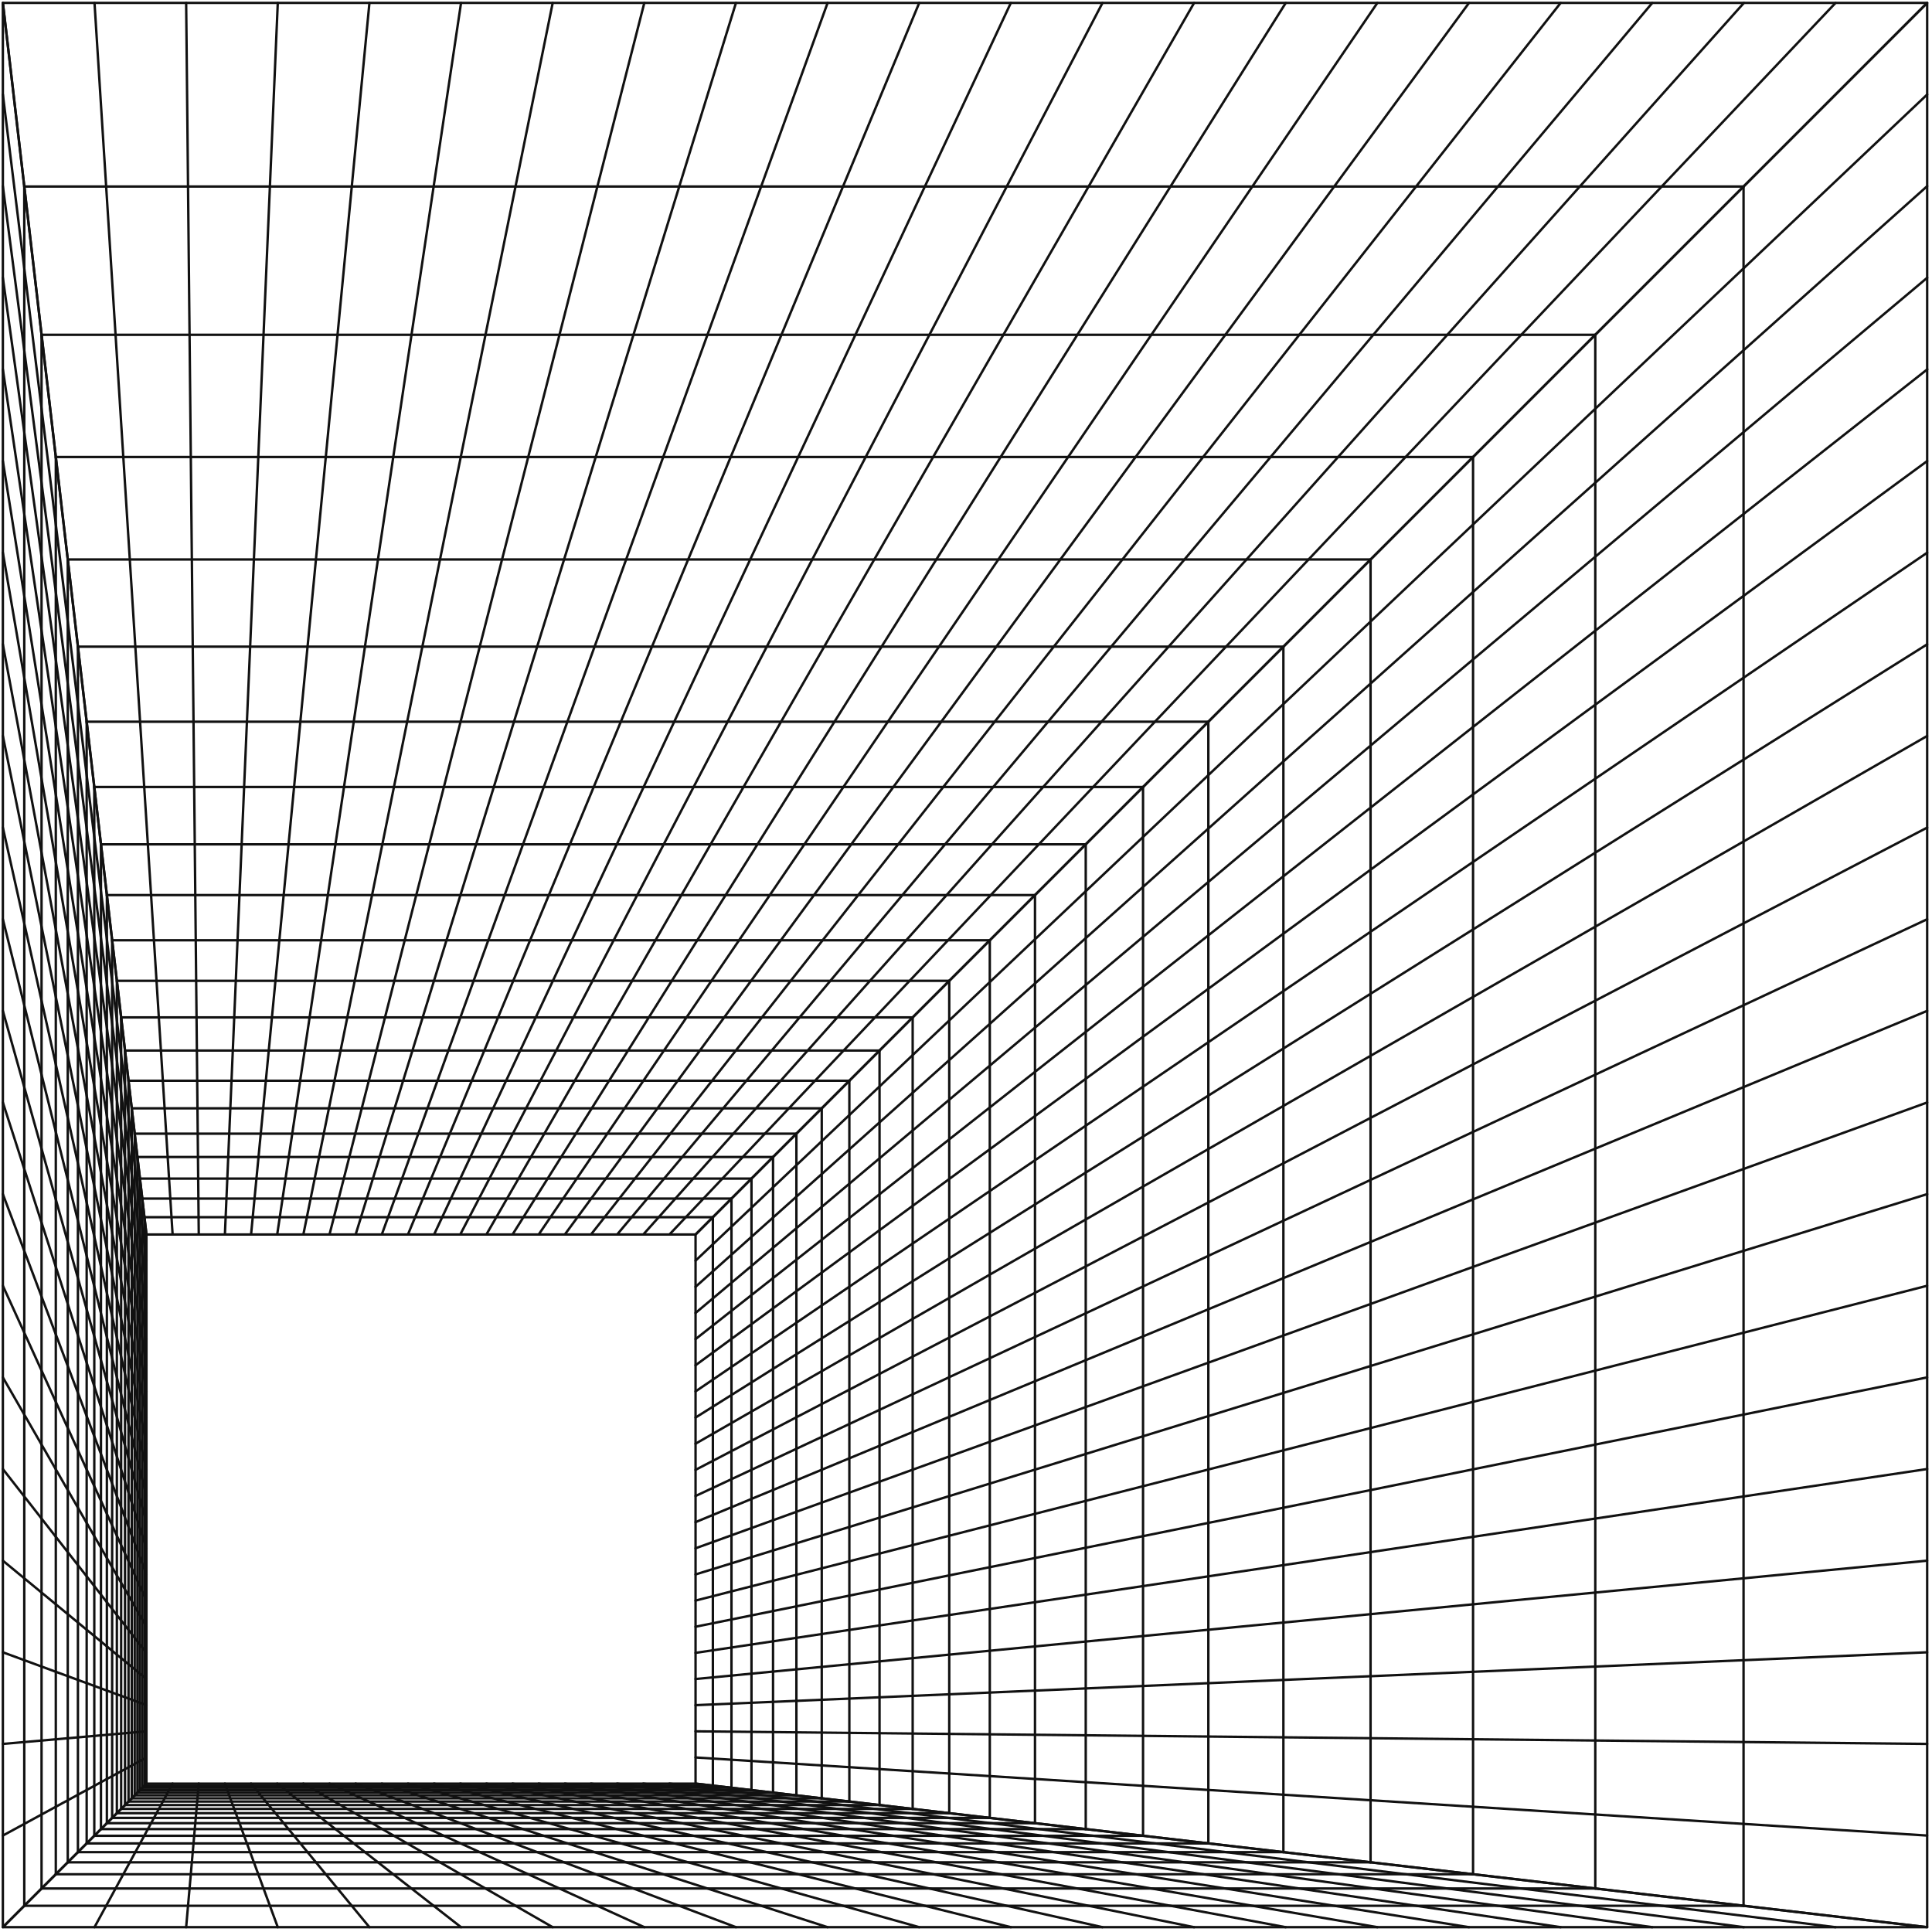 <svg width="502" height="502" fill="none" xmlns="http://www.w3.org/2000/svg"><g clip-path="url(#a)" fill="#111"><path d="M500.746 501.063a.219.219 0 0 1-.036-.003l-320.018-37.307a.312.312 0 0 1-.276-.31V320.768c0-.083.033-.163.091-.221L500.525.529a.31.31 0 0 1 .34-.067.313.313 0 0 1 .192.288v500a.31.31 0 0 1-.311.313zm-319.705-37.898L500.434 500.4V1.505L181.041 320.898v142.267z"/><path d="M180.729 327.875a.313.313 0 0 1-.215-.539L500.532 24.334a.31.31 0 0 1 .441.012.31.31 0 0 1-.012.442L180.944 327.79a.307.307 0 0 1-.215.085zM180.729 334.669a.313.313 0 0 1-.209-.545L500.538 48.136a.312.312 0 1 1 .416.466L180.937 334.59a.312.312 0 0 1-.208.08zM180.729 341.462a.312.312 0 0 1-.201-.551L500.546 71.939a.312.312 0 1 1 .401.478L180.931 341.388a.31.31 0 0 1-.202.074zM180.729 348.256a.313.313 0 0 1-.194-.557L500.553 95.743a.313.313 0 1 1 .386.49L180.922 348.19a.31.31 0 0 1-.193.066zM180.729 355.051a.31.31 0 0 1-.252-.128.311.311 0 0 1 .067-.437l320.018-234.939a.312.312 0 0 1 .437.068.31.31 0 0 1-.067.436l-320.018 234.94a.312.312 0 0 1-.185.06zM180.729 361.846a.312.312 0 0 1-.176-.57L500.57 143.351a.312.312 0 0 1 .352.516L180.904 361.792a.306.306 0 0 1-.175.054zM180.729 368.639a.313.313 0 0 1-.167-.578l320.018-200.91a.313.313 0 0 1 .332.53l-320.017 200.91a.312.312 0 0 1-.166.048zM180.729 375.432a.311.311 0 0 1-.156-.582L500.59 190.956a.313.313 0 0 1 .312.541L180.884 375.391a.32.32 0 0 1-.155.041zM180.729 382.228a.312.312 0 0 1-.145-.589L500.602 214.76a.312.312 0 1 1 .288.554L180.873 382.193a.319.319 0 0 1-.144.035zM180.73 389.023a.315.315 0 0 1-.284-.18.31.31 0 0 1 .15-.415l320.017-149.863a.31.31 0 0 1 .415.15.31.31 0 0 1-.15.415L180.861 388.993a.3.3 0 0 1-.131.03zM180.729 395.815a.312.312 0 0 1-.12-.601l320.017-132.847a.313.313 0 0 1 .409.168.314.314 0 0 1-.169.409L180.849 395.792a.32.32 0 0 1-.12.023zM180.729 402.609a.313.313 0 0 1-.107-.606L500.64 286.17a.312.312 0 1 1 .212.588L180.835 402.59a.304.304 0 0 1-.106.019zM180.729 409.403a.314.314 0 0 1-.093-.612l320.018-98.816a.312.312 0 1 1 .185.598l-320.018 98.816a.298.298 0 0 1-.092.014zM180.728 416.197a.312.312 0 0 1-.077-.615l320.017-81.801a.313.313 0 0 1 .155.605l-320.017 81.801a.31.31 0 0 1-.078.01zM180.728 422.992a.313.313 0 0 1-.062-.619l320.017-64.786a.313.313 0 0 1 .125.612l-320.017 64.786a.347.347 0 0 1-.063.007zM180.728 429.786a.313.313 0 0 1-.046-.622l320.017-47.77a.312.312 0 0 1 .093.618l-320.018 47.77c-.015.002-.03.004-.046.004zM180.729 436.579a.315.315 0 0 1-.312-.282.314.314 0 0 1 .282-.341l320.017-30.755a.313.313 0 0 1 .06.622l-320.017 30.755-.03.001zM180.729 443.374a.314.314 0 0 1-.313-.298.314.314 0 0 1 .299-.327l320.018-13.738h.013a.313.313 0 0 1 .014.625l-320.017 13.738h-.014zM500.746 453.444h-.004l-320.017-3.276a.311.311 0 0 1-.309-.316.311.311 0 0 1 .313-.309h.003l320.018 3.276a.312.312 0 0 1-.004.625zM500.747 477.253h-.02L180.709 456.96a.313.313 0 0 1-.292-.331.314.314 0 0 1 .331-.293l320.017 20.292a.314.314 0 0 1-.018.625z"/><path d="M453.033 495.501a.312.312 0 0 1-.312-.312V48.465a.313.313 0 0 1 .625 0v446.724c0 .172-.14.312-.313.312zM414.51 491.008a.313.313 0 0 1-.313-.312V86.988a.313.313 0 0 1 .625 0v403.708c0 .172-.14.312-.312.312zM382.752 487.306a.313.313 0 0 1-.313-.312V118.746a.313.313 0 0 1 .625 0v368.248c0 .172-.14.312-.312.312zM356.119 484.203a.313.313 0 0 1-.312-.313V145.375a.313.313 0 0 1 .625 0V483.89c0 .173-.14.313-.313.313zM333.471 481.562a.313.313 0 0 1-.313-.313V168.025a.313.313 0 0 1 .625 0v313.224c0 .174-.14.313-.312.313zM313.971 479.29a.313.313 0 0 1-.313-.313v-291.45a.313.313 0 0 1 .625 0v291.45c0 .173-.14.313-.312.313zM297.002 477.31a.313.313 0 0 1-.313-.313V204.492a.313.313 0 0 1 .625 0v272.506c0 .173-.14.312-.312.312zM282.111 475.574a.312.312 0 0 1-.312-.312V219.387a.313.313 0 1 1 .625 0v255.875c0 .172-.14.312-.313.312zM268.928 474.037a.313.313 0 0 1-.313-.312V232.568a.313.313 0 0 1 .625 0v241.157c0 .172-.14.312-.312.312zM257.182 472.668a.313.313 0 0 1-.313-.313V244.316a.313.313 0 0 1 .625 0v228.04c0 .172-.14.312-.312.312zM246.646 471.44a.312.312 0 0 1-.312-.312V254.852a.313.313 0 1 1 .625 0v216.276c0 .172-.14.312-.313.312zM237.143 470.333a.313.313 0 0 1-.313-.312V264.354a.313.313 0 0 1 .625 0v205.667c0 .172-.14.312-.312.312zM228.533 469.328a.312.312 0 0 1-.312-.312V272.967a.313.313 0 1 1 .625 0v196.049c0 .172-.14.312-.313.312zM220.689 468.414a.312.312 0 0 1-.312-.312V280.811a.313.313 0 1 1 .625 0v187.291c0 .172-.14.312-.313.312zM213.518 467.578a.313.313 0 0 1-.313-.312V287.983a.313.313 0 0 1 .625 0v179.282c0 .173-.14.313-.312.313zM206.932 466.811a.313.313 0 0 1-.313-.313v-171.93a.313.313 0 0 1 .625 0v171.93c0 .173-.14.313-.312.313zM200.861 466.103a.313.313 0 0 1-.312-.313V300.634a.313.313 0 1 1 .625 0V465.79a.312.312 0 0 1-.313.313zM195.26 465.449a.313.313 0 0 1-.313-.312V306.239a.313.313 0 0 1 .625 0v158.898c0 .172-.14.312-.312.312zM190.061 464.844a.313.313 0 0 1-.313-.312V311.437a.313.313 0 1 1 .625 0v153.095a.312.312 0 0 1-.312.312zM185.229 464.28a.313.313 0 0 1-.313-.312V316.267a.313.313 0 1 1 .625 0v147.701c0 .172-.14.312-.312.312z"/><path d="M180.734 321.08H38.059a.311.311 0 0 1-.31-.276L.441.786A.31.31 0 0 1 .52.542.308.308 0 0 1 .751.438h500a.313.313 0 0 1 .222.533L180.955 320.989a.317.317 0 0 1-.221.091zm-142.398-.625h142.268L499.996 1.063H1.103l37.233 319.392z"/><path d="M453.038 48.777H6.314a.313.313 0 0 1 0-.625h446.724a.313.313 0 1 1 0 .625zM414.51 87.303H10.803a.313.313 0 0 1 0-.625H414.51a.313.313 0 1 1 0 .625zM382.753 119.059H14.506a.313.313 0 0 1 0-.625h368.247a.313.313 0 1 1 0 .625zM356.126 145.688H17.611a.313.313 0 0 1 0-.626h338.515a.313.313 0 0 1 0 .626zM333.476 168.338H20.252a.313.313 0 0 1 0-.625h313.224a.312.312 0 0 1 0 .625zM313.975 187.84H22.525a.313.313 0 0 1 0-.625h291.45a.313.313 0 1 1 0 .625zM297.007 204.805H24.502a.313.313 0 0 1 0-.625h272.506a.313.313 0 1 1-.001.625zM282.111 219.701H26.236a.313.313 0 0 1 0-.625h255.875a.313.313 0 1 1 0 .625zM268.932 232.883H27.775a.313.313 0 0 1 0-.625h241.157a.312.312 0 0 1 0 .625zM257.185 244.629H29.147a.313.313 0 0 1 0-.625h228.039a.313.313 0 1 1-.001.625zM246.649 255.164H30.373a.313.313 0 0 1 0-.625h216.276a.313.313 0 1 1 0 .625zM237.145 264.667H31.478a.313.313 0 0 1 0-.625h205.667a.312.312 0 0 1 0 .625zM228.535 273.279H32.486a.313.313 0 0 1 0-.625h196.049a.313.313 0 1 1 0 .625zM220.692 281.123H33.4a.313.313 0 0 1 0-.625h187.292a.313.313 0 0 1 0 .625zM213.519 288.296H34.236a.313.313 0 0 1 0-.625h179.282a.312.312 0 0 1 .001.625zM206.932 294.881H35.002a.313.313 0 0 1 0-.625h171.93a.312.312 0 0 1 0 .625zM200.865 300.947H35.709a.313.313 0 0 1 0-.625h165.156a.313.313 0 1 1 0 .625zM195.263 306.552H36.365a.313.313 0 0 1 0-.625h158.898a.312.312 0 0 1 0 .625zM190.066 311.749H36.971a.313.313 0 0 1 0-.625h153.095a.313.313 0 0 1 0 .625zM185.234 316.579h-147.7a.313.313 0 0 1 0-.625h147.7a.313.313 0 1 1 0 .625z"/><path d="M173.94 321.08a.312.312 0 0 1-.228-.526L476.715.534a.313.313 0 0 1 .454.43L174.166 320.982a.31.31 0 0 1-.226.098zM167.142 321.081a.314.314 0 0 1-.233-.522L452.896.542a.312.312 0 1 1 .466.416L167.376 320.977a.315.315 0 0 1-.234.104zM160.35 321.08a.314.314 0 0 1-.24-.514L429.082.549a.313.313 0 0 1 .479.401L160.589 320.97a.31.31 0 0 1-.239.111zM153.556 321.08a.313.313 0 0 1-.245-.506L405.266.556a.312.312 0 0 1 .491.387L153.801 320.96a.312.312 0 0 1-.245.119zM146.76 321.08a.319.319 0 0 1-.185-.06.315.315 0 0 1-.068-.438L381.448.565a.312.312 0 1 1 .505.369L147.012 320.952a.31.31 0 0 1-.252.128zM139.966 321.081a.312.312 0 0 1-.257-.488L357.634.574a.312.312 0 0 1 .516.351L140.225 320.944a.31.31 0 0 1-.259.138zM133.174 321.08a.314.314 0 0 1-.265-.479L333.819.584a.313.313 0 0 1 .53.332l-200.91 320.018a.312.312 0 0 1-.265.146zM126.38 321.081a.311.311 0 0 1-.27-.468L310.003.594a.312.312 0 1 1 .541.311L126.651 320.925a.314.314 0 0 1-.271.157zM119.587 321.08a.324.324 0 0 1-.144-.034.314.314 0 0 1-.132-.422L286.19.605a.312.312 0 1 1 .553.29L119.865 320.912a.312.312 0 0 1-.278.167zM112.791 321.08a.313.313 0 0 1-.283-.446L262.371.617a.311.311 0 1 1 .565.265L113.075 320.9a.314.314 0 0 1-.284.18zM105.998 321.08a.312.312 0 0 1-.288-.432L238.557.63a.312.312 0 1 1 .578.24L106.287 320.888a.312.312 0 0 1-.289.192zM99.205 321.08a.312.312 0 0 1-.294-.419L214.744.644a.312.312 0 1 1 .587.212L99.499 320.874a.313.313 0 0 1-.294.206zM92.409 321.08a.314.314 0 0 1-.299-.405L190.926.658a.312.312 0 1 1 .598.185L92.707 320.86a.314.314 0 0 1-.298.22zM85.615 321.08a.311.311 0 0 1-.302-.39L167.113.672a.311.311 0 0 1 .38-.225.311.311 0 0 1 .225.38l-81.8 320.018a.313.313 0 0 1-.303.235zM78.823 321.08a.312.312 0 0 1-.306-.375L143.302.687a.311.311 0 0 1 .368-.243.312.312 0 0 1 .244.368L79.129 320.83a.313.313 0 0 1-.306.25zM72.025 321.08a.311.311 0 0 1-.309-.359L119.488.704a.311.311 0 0 1 .355-.263.311.311 0 0 1 .262.355l-47.77 320.018a.312.312 0 0 1-.309.266zM65.237 321.08l-.03-.001a.313.313 0 0 1-.282-.341L95.68.72a.313.313 0 0 1 .623.06L65.548 320.798a.314.314 0 0 1-.311.282zM58.44 321.08h-.014a.311.311 0 0 1-.299-.325L71.866.736a.313.313 0 0 1 .624.026L58.75 320.782a.311.311 0 0 1-.311.299zM51.645 321.08a.312.312 0 0 1-.312-.309L48.057.754a.314.314 0 0 1 .308-.317h.004c.171 0 .311.138.313.31l3.276 320.017a.314.314 0 0 1-.309.316h-.004zM44.849 321.081a.312.312 0 0 1-.312-.292L24.245.771a.311.311 0 0 1 .292-.33.311.311 0 0 1 .332.292l20.29 320.017a.31.31 0 0 1-.292.331h-.018zM.742 501.063a.312.312 0 0 1-.312-.312v-500a.312.312 0 0 1 .623-.036L38.36 320.731l.002.036v142.675a.31.31 0 0 1-.091.221L.963 500.972a.312.312 0 0 1-.22.091zM1.055 6.129v493.867l36.682-36.683V320.787L1.055 6.129z"/><path d="M.743 477.253a.313.313 0 0 1-.15-.588L37.9 456.374a.313.313 0 0 1 .299.549L.891 477.215a.306.306 0 0 1-.148.038zM.746 453.444a.313.313 0 0 1-.027-.624l37.307-3.276a.313.313 0 0 1 .055.623L.774 453.443l-.028.001zM38.053 443.374a.287.287 0 0 1-.107-.02L.638 429.616a.312.312 0 1 1 .216-.587l37.308 13.739a.313.313 0 0 1-.109.606zM38.05 436.58a.313.313 0 0 1-.199-.072L.544 405.753a.312.312 0 1 1 .397-.482l37.308 30.755a.312.312 0 0 1-.199.554zM38.05 429.786a.31.31 0 0 1-.246-.12L.496 381.896a.313.313 0 1 1 .493-.385l37.307 47.77a.313.313 0 0 1-.246.505zM38.05 422.992a.313.313 0 0 1-.271-.157L.472 358.049a.31.31 0 0 1 .115-.426.311.311 0 0 1 .426.115l37.307 64.786a.31.31 0 0 1-.27.468zM38.053 416.198a.312.312 0 0 1-.285-.182L.462 334.213a.311.311 0 0 1 .155-.413.311.311 0 0 1 .413.155l37.308 81.801a.313.313 0 0 1-.285.442zM38.05 409.403a.314.314 0 0 1-.292-.203L.45 310.384a.311.311 0 0 1 .183-.402.314.314 0 0 1 .402.182l37.308 98.816a.312.312 0 0 1-.293.423zM38.054 402.61a.312.312 0 0 1-.298-.216L.45 286.561a.314.314 0 0 1 .2-.394.314.314 0 0 1 .395.202L38.35 402.201a.314.314 0 0 1-.297.409zM38.05 395.816a.313.313 0 0 1-.301-.229L.44 262.74a.312.312 0 1 1 .602-.169L38.35 395.419a.313.313 0 0 1-.3.397zM38.05 389.022a.312.312 0 0 1-.302-.238L.438 238.922a.312.312 0 0 1 .607-.152l37.308 149.863a.313.313 0 0 1-.303.389zM38.05 382.226a.312.312 0 0 1-.305-.245L.437 215.104a.314.314 0 0 1 .236-.374.315.315 0 0 1 .374.236l37.308 166.88a.314.314 0 0 1-.236.374.411.411 0 0 1-.07.006zM38.052 375.433a.314.314 0 0 1-.306-.25L.44 191.289a.314.314 0 0 1 .243-.369.314.314 0 0 1 .37.244L38.36 375.058a.313.313 0 0 1-.308.375zM38.049 368.639a.314.314 0 0 1-.308-.255L.435 167.474a.31.31 0 0 1 .25-.363.31.31 0 0 1 .364.25l37.307 200.91a.31.31 0 0 1-.307.368zM38.052 361.846a.313.313 0 0 1-.308-.26L.438 143.661a.314.314 0 0 1 .255-.362.314.314 0 0 1 .361.255l37.308 217.925a.314.314 0 0 1-.255.362c-.019.002-.038.005-.055.005zM38.049 355.05a.314.314 0 0 1-.309-.264L.434 119.846a.313.313 0 0 1 .617-.098l37.308 234.94a.313.313 0 0 1-.31.362zM38.052 348.257a.312.312 0 0 1-.309-.267L.437 96.034a.312.312 0 1 1 .619-.091l37.307 251.956a.312.312 0 0 1-.264.355c-.016.001-.03.003-.047.003zM38.049 341.464a.312.312 0 0 1-.309-.27L.433 72.223a.312.312 0 1 1 .618-.087L38.36 341.108a.313.313 0 0 1-.31.356zM38.049 334.669a.314.314 0 0 1-.31-.272L.432 48.409a.312.312 0 1 1 .62-.08L38.36 334.317a.313.313 0 0 1-.27.35l-.041.002zM38.052 327.873a.314.314 0 0 1-.31-.273L.436 24.597a.313.313 0 0 1 .621-.076l37.308 303.002a.313.313 0 0 1-.273.349l-.04.001z"/><path d="M6.305 495.501a.313.313 0 0 1-.313-.312V48.465a.313.313 0 0 1 .625 0v446.724c0 .172-.14.312-.312.312zM10.797 491.01a.313.313 0 0 1-.313-.312V86.99a.313.313 0 0 1 .625 0v403.708c0 .172-.14.312-.312.312zM14.5 487.306a.313.313 0 0 1-.313-.312V118.746a.313.313 0 0 1 .626 0v368.248c0 .172-.14.312-.313.312zM17.605 484.203a.313.313 0 0 1-.312-.313V145.375a.313.313 0 0 1 .625 0V483.89c0 .173-.14.313-.313.313zM20.246 481.562a.313.313 0 0 1-.312-.313V168.025a.313.313 0 0 1 .625 0v313.224c0 .174-.14.313-.313.313zM22.52 479.29a.313.313 0 0 1-.313-.313v-291.45a.313.313 0 0 1 .625 0v291.45c0 .173-.14.313-.313.313zM24.5 477.31a.313.313 0 0 1-.313-.313V204.492a.313.313 0 0 1 .625 0v272.506c0 .173-.14.312-.312.312zM26.234 475.574a.313.313 0 0 1-.312-.312V219.387a.313.313 0 1 1 .625 0v255.875c0 .172-.14.312-.313.312zM27.77 474.039a.313.313 0 0 1-.313-.312V232.57a.313.313 0 0 1 .625 0v241.157c0 .172-.14.312-.313.312zM29.14 472.668a.313.313 0 0 1-.312-.313V244.316a.313.313 0 0 1 .625 0v228.039c0 .173-.14.313-.312.313zM30.367 471.44a.313.313 0 0 1-.312-.312V254.852a.313.313 0 1 1 .625 0v216.276c0 .172-.14.312-.313.312zM31.477 470.333a.313.313 0 0 1-.313-.312V264.354a.313.313 0 0 1 .625 0v205.667c0 .172-.14.312-.312.312zM32.48 469.328a.313.313 0 0 1-.312-.312V272.967a.313.313 0 1 1 .625 0v196.049c0 .172-.14.312-.313.312zM33.395 468.414a.313.313 0 0 1-.313-.312V280.811a.313.313 0 1 1 .625 0v187.291c0 .172-.14.312-.313.312zM34.23 467.578a.313.313 0 0 1-.312-.312V287.983a.313.313 0 0 1 .625 0v179.282c0 .173-.14.313-.313.313zM35 466.811a.313.313 0 0 1-.313-.313v-171.93a.313.313 0 0 1 .626 0v171.93c0 .173-.14.313-.313.313zM35.703 466.104a.313.313 0 0 1-.312-.313V300.635a.313.313 0 1 1 .625 0v165.156c0 .173-.14.313-.313.313zM36.36 465.449a.313.313 0 0 1-.313-.312V306.239a.313.313 0 0 1 .625 0v158.898c0 .172-.14.312-.313.312z"/><path d="M36.96 464.844a.313.313 0 0 1-.312-.312V311.437a.313.313 0 1 1 .625 0v153.095a.312.312 0 0 1-.312.312z"/><path d="M37.527 464.28a.313.313 0 0 1-.312-.312V316.267a.313.313 0 1 1 .625 0v147.701c0 .172-.14.312-.313.312z"/><path d="M500.748 501.063h-500a.311.311 0 0 1-.221-.532l37.307-37.308a.31.31 0 0 1 .222-.091H180.73l.036.002 320.017 37.308a.315.315 0 0 1 .277.329.314.314 0 0 1-.313.292zm-499.245-.625H495.37l-314.656-36.682H38.184l-36.68 36.682z"/><path d="M453.034 495.501H6.311a.313.313 0 0 1 0-.625h446.723a.313.313 0 1 1 0 .625zM414.51 491.01H10.803a.313.313 0 0 1 0-.625H414.51a.313.313 0 1 1 0 .625zM382.749 487.307H14.502a.313.313 0 0 1 0-.625h368.247a.313.313 0 1 1 0 .625zM356.122 484.203H17.607a.313.313 0 0 1 0-.625h338.515a.313.313 0 1 1 0 .625zM333.476 481.562H20.252a.313.313 0 0 1 0-.624h313.224a.312.312 0 0 1 0 .624zM313.975 479.29H22.525a.313.313 0 0 1 0-.625h291.45a.313.313 0 1 1 0 .625zM297.007 477.311H24.502a.313.313 0 0 1 0-.625h272.506a.313.313 0 1 1-.001.625zM282.111 475.574H26.236a.313.313 0 0 1 0-.625h255.875a.313.313 0 1 1 0 .625zM268.932 474.038H27.775a.313.313 0 0 1 0-.625h241.157a.313.313 0 0 1 0 .625zM257.181 472.668H29.143a.313.313 0 0 1 0-.625h228.04a.312.312 0 1 1-.002.625zM246.645 471.44H30.369a.313.313 0 0 1 0-.625h216.276a.313.313 0 1 1 0 .625zM237.145 470.333H31.478a.313.313 0 0 1 0-.625h205.667a.313.313 0 0 1 0 .625zM228.531 469.328H32.482a.313.313 0 0 1 0-.625h196.049a.313.313 0 1 1 0 .625zM220.692 468.415H33.4a.313.313 0 0 1 0-.625h187.292a.313.313 0 0 1 0 .625zM213.515 467.578H34.232a.313.313 0 0 1 0-.625h179.282a.313.313 0 0 1 .001.625zM206.932 466.811H35.002a.313.313 0 0 1 0-.625h171.93a.312.312 0 0 1 0 .625zM200.865 466.104H35.709a.313.313 0 0 1 0-.625h165.156a.313.313 0 1 1 0 .625zM195.259 465.449H36.361a.313.313 0 0 1 0-.625H195.26a.313.313 0 0 1 0 .625z"/><path d="M190.062 464.845H36.967a.313.313 0 0 1 0-.625h153.095a.312.312 0 0 1 0 .625z"/><path d="M185.234 464.281h-147.7a.313.313 0 0 1 0-.625h147.7a.313.313 0 1 1 0 .625z"/><path d="m476.943 501.063-.039-.002-303.002-37.308a.313.313 0 0 1 .076-.621L476.98 500.44a.313.313 0 0 1-.037.623zM453.13 501.063a.536.536 0 0 1-.041-.002l-285.986-37.308a.312.312 0 1 1 .08-.62l285.986 37.308a.313.313 0 0 1-.039.622zM429.318 501.064l-.044-.003-268.972-37.307a.312.312 0 1 1 .087-.619l268.971 37.307a.312.312 0 0 1-.042.622zM405.51 501.063a.238.238 0 0 1-.046-.004l-251.957-37.307a.313.313 0 0 1 .092-.619l251.956 37.308a.312.312 0 0 1-.045.622zM381.701 501.063a.403.403 0 0 1-.049-.003l-234.941-37.308a.313.313 0 0 1 .097-.617l234.94 37.307c.17.028.287.188.26.358a.31.31 0 0 1-.307.263zM357.895 501.063a.23.23 0 0 1-.052-.005l-217.925-37.307a.311.311 0 0 1-.255-.361.311.311 0 0 1 .361-.255l217.925 37.307c.17.029.285.19.255.361a.315.315 0 0 1-.309.26zM334.083 501.063a.29.29 0 0 1-.058-.005l-200.908-37.307a.312.312 0 1 1 .113-.614l200.909 37.308a.312.312 0 0 1-.056.618zM310.271 501.064a.347.347 0 0 1-.063-.007L126.315 463.75a.312.312 0 1 1 .125-.613l183.893 37.308a.312.312 0 0 1-.062.619zM286.463 501.063a.337.337 0 0 1-.069-.007l-166.878-37.308a.312.312 0 0 1-.237-.373.313.313 0 0 1 .374-.237l166.879 37.308a.31.31 0 0 1 .236.374.314.314 0 0 1-.305.243zM262.654 501.063a.252.252 0 0 1-.076-.01l-149.862-37.307a.313.313 0 1 1 .151-.607l149.862 37.308a.312.312 0 0 1-.075.616zM238.841 501.063a.31.31 0 0 1-.085-.011l-132.847-37.307a.313.313 0 0 1 .169-.602l132.848 37.308a.312.312 0 0 1-.085.612zM215.034 501.064a.325.325 0 0 1-.096-.015L99.105 463.741a.313.313 0 0 1 .192-.595l115.833 37.308a.313.313 0 0 1-.096.61zM191.224 501.063a.305.305 0 0 1-.11-.02l-98.816-37.307a.315.315 0 0 1-.183-.403.313.313 0 0 1 .403-.182l98.816 37.307a.314.314 0 0 1 .183.403.314.314 0 0 1-.293.202zM167.413 501.063a.303.303 0 0 1-.13-.029l-81.801-37.307a.313.313 0 0 1 .259-.569l81.801 37.307a.314.314 0 0 1-.129.598zM143.605 501.064a.32.32 0 0 1-.156-.042l-64.786-37.307a.312.312 0 1 1 .311-.541l64.786 37.307a.312.312 0 0 1-.155.583zM119.796 501.063a.311.311 0 0 1-.193-.066l-47.77-37.307a.313.313 0 0 1 .385-.493l47.77 37.308a.312.312 0 0 1-.192.558zM95.988 501.064a.311.311 0 0 1-.242-.114l-30.754-37.308a.312.312 0 1 1 .482-.397l30.755 37.307a.312.312 0 0 1-.241.512zM72.179 501.063a.315.315 0 0 1-.294-.205l-13.739-37.307a.313.313 0 0 1 .587-.217l13.738 37.308a.313.313 0 0 1-.292.421zM48.37 501.063l-.028-.001a.312.312 0 0 1-.284-.339l3.276-37.307a.312.312 0 1 1 .623.055l-3.277 37.307a.313.313 0 0 1-.31.285zM24.556 501.064a.313.313 0 0 1-.274-.462l20.291-37.307a.313.313 0 0 1 .55.299L24.83 500.901a.312.312 0 0 1-.275.163z"/></g><defs><clipPath id="a"><path fill="#fff" transform="translate(.375 .375)" d="M0 0h500.75v500.75H0z"/></clipPath></defs></svg>